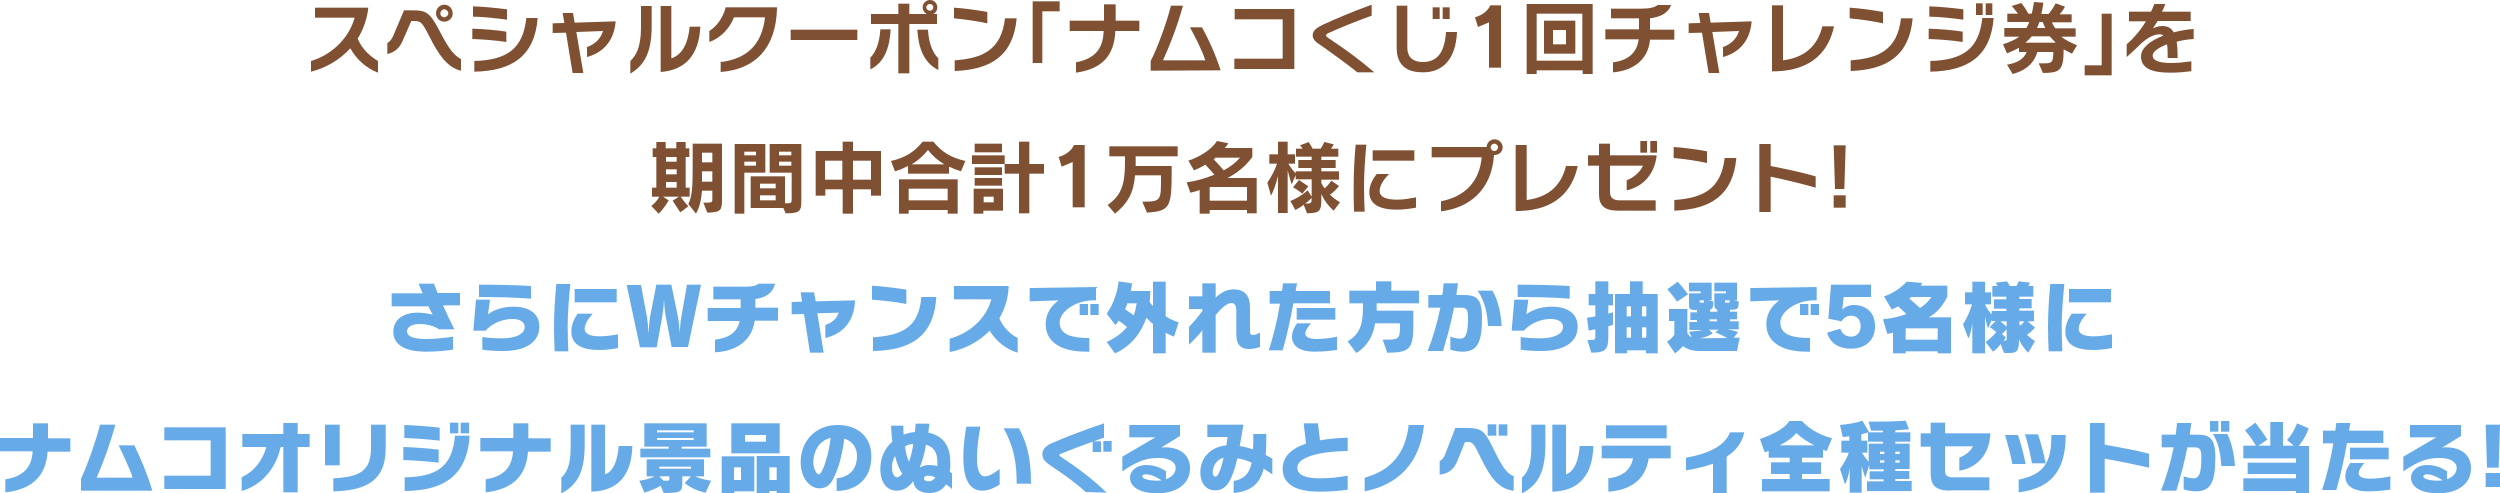 <?xml version="1.0" encoding="utf-8"?>
<!-- Generator: Adobe Illustrator 26.0.1, SVG Export Plug-In . SVG Version: 6.00 Build 0)  -->
<svg version="1.1" id="レイヤー_1" xmlns="http://www.w3.org/2000/svg" xmlns:xlink="http://www.w3.org/1999/xlink" x="0px"
	 y="0px" width="750px" height="148px" viewBox="0 0 750 148" style="enable-background:new 0 0 750 148;" xml:space="preserve">
<style type="text/css">
	.st0{fill:#805033;}
	.st1{fill:#66AAE8;}
</style>
<g>
	<path class="st0" d="M113.4,21.8c-3.7-1.4-6.5-4.1-8.3-7.3c-3.4,3.7-7.7,6-11.8,7v-3.2c5.5-1.6,11.2-6.2,13.1-13H94.5V2.3h16
		c-0.4,3.6-1.6,6.7-3.2,9.3c1.4,3.3,3.8,5.3,6.1,6.7V21.8z"/>
	<path class="st0" d="M138.2,21.2c-4-1-6.6-4.7-9.4-10.3c-2.2-4.3-2.6-4.6-4.6-4.6h-0.8l-2.6,5.9c-0.9,2.2-2.4,3.5-4.6,4v-3.3
		c0.9-0.5,1.5-1.4,2-2.7l3-7.1h2.6c3.8,0,5.1,0.5,7.8,5.7c2.2,4.2,4.1,7.7,6.7,8.9V21.2z M133.3,6.5c-1.4,0-2.5-1.1-2.5-2.5
		c0-1.4,1.1-2.6,2.5-2.6c1.4,0,2.5,1.2,2.5,2.6C135.9,5.3,134.7,6.5,133.3,6.5z M134.5,4c0-0.6-0.6-1.2-1.2-1.2
		c-0.7,0-1.2,0.6-1.2,1.2c0,0.7,0.6,1.2,1.2,1.2C133.9,5.1,134.5,4.6,134.5,4z"/>
	<path class="st0" d="M151.9,12.6c-3.1-0.5-7.3-0.8-10.2-0.9V8.6c3.1,0.1,7.2,0.4,10.2,0.9V12.6z M152.1,5.9
		c-3.1-0.4-7.3-0.9-10.2-0.9V1.9C145,2,149,2.4,152.1,2.8V5.9z M142.3,18.3c9.9-0.3,14.6-3.7,15.6-12.9h3.4
		c-0.9,11.7-8,15.9-19,16.1V18.3z"/>
	<path class="st0" d="M171.8,22l-2-12.2l-4,0.1V7l3.5-0.1l-0.5-3h3.1l0.5,2.9l12.3-0.4c-0.5,6.2-4.1,9.5-8.6,10.7v-3
		c2.4-0.8,4.1-2.5,4.8-4.8l-8,0.3l2.1,12.3H171.8z"/>
	<path class="st0" d="M189.1,18.3c1.6-1.6,3.2-3.8,3.2-10.2V1.8h3.2v6.1c0,8.7-2.8,12-6.4,14.2V18.3z M198.2,1.8h3.2v15.7
		c3.5-1.1,5.1-5,5.5-9.5h3.2c-0.4,8.2-4.2,13-11.9,13.6V1.8z"/>
	<path class="st0" d="M216.2,18.6c7.9-0.9,12.4-5.3,13.3-13.4h-9.3c-1.3,3.3-4,6.2-7.4,7.4V9.3c2.2-1.4,4.1-3.9,4.9-7.1h15.4v0.5
		c-0.4,11.9-6.6,18.1-16.9,18.9V18.6z"/>
	<path class="st0" d="M237.2,12V8.9h20V12H237.2z"/>
	<path class="st0" d="M261,17.4c1.8-1.7,2.9-4.8,3.1-8.6h3.1c-0.3,5.5-1.9,10-6.1,12V17.4z M269.5,22V7.2h-8.2v-3h8.2V1.1h3.3v3.1
		h5.2c-0.7-0.4-1.2-1.1-1.2-2c0-1.2,1-2.2,2.2-2.2c1.2,0,2.2,1,2.2,2.2c0,0.9-0.5,1.6-1.2,2h1.1v3h-8.3V22H269.5z M281.5,21
		c-4.3-2.1-6-6.6-6.3-12.1h3.2c0.2,3.8,1.3,6.9,3.1,8.6V21z M279,1.2c-0.6,0-1.1,0.4-1.1,1c0,0.6,0.5,1,1.1,1c0.6,0,1-0.5,1-1
		C280,1.6,279.5,1.2,279,1.2z"/>
	<path class="st0" d="M296.2,7c-3.2-0.7-6.9-1.2-10-1.5V2.3c3.1,0.2,6.8,0.7,10,1.3V7z M286.4,18.1c8.4-0.6,14-3.1,15.1-12.6h3.5
		c-1,11.2-7.7,15.4-18.6,15.8V18.1z"/>
	<path class="st0" d="M309.8,18.9V0.4h8.1v3h-5.2v15.5H309.8z"/>
	<path class="st0" d="M334.6,9.3c-0.3,7.4-4,11.4-11.8,12.5v-3.1c5.5-1.1,8.1-3.8,8.3-9.4h-10.2V6.2h10.3V1.3h3.5v4.9h7.1v3.1H334.6
		z"/>
	<path class="st0" d="M345.2,21.2v-2.9c2-3.8,4.8-11.5,6.1-16.6h3.6c-1.8,6.4-3.8,11.5-6,16.4h12.7c-1-3.1-3-6.9-4.6-9.9h3.6
		c2,3.6,4,8,5.6,12.9L345.2,21.2z"/>
	<path class="st0" d="M370.3,20.7v-3.1h14.5V5.8h-14.4V2.7h17.9v18L370.3,20.7z"/>
	<path class="st0" d="M407.2,21.7c-3.2-2.6-6.9-5.2-10.5-7.8c-1.3-0.9-2.9-1.7-2.9-3.3c0-1.4,1.2-2.3,3.1-3.2
		c3.5-1.6,8.3-3.7,14.6-6v3.3c-5,1.8-9.4,3.6-12.9,5.2c-0.5,0.2-0.8,0.5-0.8,0.7c0,0.3,0.4,0.6,0.7,0.8c4.8,3.2,8.6,5.9,13.8,10.3
		L407.2,21.7z"/>
	<path class="st0" d="M437.1,9.7c-0.4,7.9-4.1,12-10.2,12c-4.3,0-7.9-1.6-7.9-7.4V1.7h3.2v12.5c0,3.3,2,4.4,4.7,4.4
		c4.2,0,6.5-2.8,6.9-9H437.1z M429.8,5.7V2.2h2.1v3.5H429.8z M432.8,5.7V2.2h2.1v3.5H432.8z"/>
	<path class="st0" d="M446.7,20.4V6.7l-3.3,1.4l-0.9-2.9c2.3-0.7,3.9-2,4.6-3.6h3.2v18.7H446.7z"/>
	<path class="st0" d="M474.8,22.2v-1.1H461v1.1h-3v-21h19.8v21H474.8z M474.8,4.1H461v14.1h13.7V4.1z M463.2,16.1V6.2h9.4v9.9H463.2
		z M469.8,9h-3.9v4.3h3.9V9z"/>
	<path class="st0" d="M495,11.9c-0.6,6.7-5.9,9.4-11.1,9.8v-3c4.6-0.6,7.2-2.9,7.7-6.9h-10v-3h10.1V5.5h-8.4V2.6h9
		c2.6,0,4.2-0.4,5-1.1h4C500.5,4,498,5.1,495,5.5v3.4h7.3v3H495z"/>
	<path class="st0" d="M512.6,22l-2-12.2l-4,0.1V7l3.5-0.1l-0.5-3h3.1l0.5,2.9l12.3-0.4c-0.5,6.2-4.1,9.5-8.6,10.7v-3
		c2.4-0.8,4.1-2.5,4.8-4.8l-8,0.3l2.1,12.3H512.6z"/>
	<path class="st0" d="M550.2,7.9c-1.5,7.2-6.4,13.2-17.5,13.5h-1.1V1.6h3.3v16.5c6.3-0.8,10.3-4.1,11.8-10.2H550.2z"/>
	<path class="st0" d="M564.9,7c-3.2-0.7-6.9-1.2-10-1.5V2.3c3.1,0.2,6.8,0.7,10,1.3V7z M555.2,18.1c8.4-0.6,14-3.1,15.1-12.6h3.5
		c-1,11.2-7.7,15.4-18.6,15.8V18.1z"/>
	<path class="st0" d="M588.8,12.6c-3.1-0.5-7.3-0.8-10.2-0.9V8.6c3.1,0.1,7.2,0.4,10.2,0.9V12.6z M589,5.9
		c-3.1-0.4-7.3-0.9-10.2-0.9V1.9c3.1,0.1,7.1,0.5,10.2,0.9V5.9z M579.1,18.3c9.9-0.3,14.6-3.7,15.6-12.9h3.4
		c-0.9,11.7-8,15.9-19,16.1V18.3z M592.8,4.4V1h2v3.5H592.8z M595.7,4.4V1h2v3.5H595.7z"/>
	<path class="st0" d="M621.6,16.1c-0.8-0.4-1.8-0.9-2.5-1.3c0,6.6-1.3,7-6.2,7.1l-1.3-2.9c0.7,0,1.3,0,1.8,0c2.4,0,2.5-0.5,2.6-3.4
		h-4.8c-1.2,4.1-4.4,5.8-7.4,6.6l-1.7-2.8c3-0.5,5-1.6,5.9-3.8h-2.3v-1.3c-1,0.6-2.3,1.2-3.6,1.7l-1.2-2.7c1.8-0.6,3.7-1.4,4.9-2.3
		h-4.5V8.4h6.6c0.4-0.6,0.6-1.2,0.9-1.8h-6.6V4.1h3.2c-0.9-1.2-1.9-2.3-1.9-2.3l2.9-0.9c0,0,1.1,1.3,2.1,3.2h1
		c0.3-1,0.5-2.3,0.7-3.5l2.8,0.2c-0.1,1.1-0.4,2.5-0.6,3.4h2.2c1.3-1.6,2.1-3.2,2.1-3.2l2.8,1c0,0-0.7,1.3-1.6,2.3h3.6v2.4h-5.9
		c0.2,0.6,0.5,1.1,1,1.8h6.1v2.5h-4.3c1.1,1,2.9,1.8,4.7,2.6L621.6,16.1z M609.5,10.9c-0.5,0.7-1.2,1.3-1.9,1.9h9.1
		c-0.6-0.6-1.2-1.3-1.8-1.9H609.5z M613.6,8.4c-0.3-0.6-0.6-1.2-0.8-1.8h-1c-0.2,0.7-0.4,1.2-0.7,1.8H613.6z"/>
	<path class="st0" d="M630.5,4.1h3v18.5c0,0-7.9,0-8.1,0v-3h5.1V4.1z"/>
	<path class="st0" d="M657.1,21.4c-1.6,0.2-3.6,0.4-6,0.4c-4.8,0-8.8-0.9-8.8-4.9c0-2.5,2.9-4.8,6.7-6.2c-0.3-0.3-0.6-0.4-1.1-0.4
		c-1.7,0-3.5,0.9-5.5,2.7c-1,0.9-2.6,2.6-4.4,4.1v-3.8c2.3-2,4.2-4.3,5.8-6.9h-5.1V3.5h6.6c0.4-0.8,0.7-1.5,1-2.3h3.3
		c-0.3,0.8-0.6,1.6-1,2.3h8.6v2.8h-9.9c-0.5,0.8-1,1.5-1.4,2.2c0.4-0.2,1.7-0.7,2.7-0.7c1.7,0,2.8,0.6,3.5,1.9c2-0.5,4-0.9,6-1v3
		c-1.8,0.1-3.5,0.4-5.1,0.8c0.2,1.3,0.3,3,0.3,4.9h-3c0-1.6,0-3-0.2-4.1c-2.6,1-4.3,2.2-4.3,3.4c0,1.6,2.3,2.2,5.6,2.2
		c1.9,0,3.8-0.2,6-0.5V21.4z"/>
	<path class="st0" d="M204.1,63.7c0,0-1.2-1.7-2.3-3.5l1.9-1.2h-4.8l1.7,1.1c0,0-1.2,2.3-3,4l-2.2-2.3c1.1-0.9,1.9-1.8,2.4-2.8h-2.2
		v-2.7h1.3v-9.2h-1.1v-2.6h1.1v-1.9h2.8v1.9h3.2v-1.9h2.8v1.9h1.1v2.6h-1.1v9.2h1.2V59h-2.7c1,1.5,2.3,2.9,2.3,2.9L204.1,63.7z
		 M203,47.1h-3.2v1.4h3.2V47.1z M203,50.8h-3.2v1.5h3.2V50.8z M203,54.6h-3.2v1.7h3.2V54.6z M211,60.8c2.7,0,2.7,0,2.7-1.2v-2.4
		h-3.1c-0.2,2.5-0.6,4.7-1.8,6.9l-2.3-2.9c1.2-2.3,1.3-5.8,1.3-10.7v-7.4h8.8v16.6c0,3.3-0.2,4-4.4,4.1L211,60.8z M213.7,45.8h-3.1
		v2.9h3.1V45.8z M213.7,51.4h-3.1v3.1h3.1V51.4z"/>
	<path class="st0" d="M220.4,64.1V43.2h9.2v8.6h-6.3v12.3H220.4z M226.8,45.5h-3.5v1.1h3.5V45.5z M226.8,48.5h-3.5v1.2h3.5V48.5z
		 M235,62.4h-9.8v-9.5h10.3V61c1.9,0,2-0.1,2-1.2v-8h-6.6v-8.6h9.5V60c0,3.2-0.2,4-4.7,4L235,62.4z M232.7,55.1h-4.7v1.4h4.7V55.1z
		 M232.7,58.6h-4.7v1.5h4.7V58.6z M237.4,45.5h-3.7v1.1h3.7V45.5z M237.4,48.5h-3.7v1.2h3.7V48.5z"/>
	<path class="st0" d="M261.3,58.7v-1.9h-5.4v7.3h-3.1v-7.3h-5.2v1.9h-2.9V45.3h8.1v-2.8h3.1v2.8h8.4v13.4H261.3z M252.7,48.2h-5.2
		v5.7h5.2V48.2z M261.3,48.2h-5.4v5.7h5.4V48.2z"/>
	<path class="st0" d="M288.3,51.4c-1.3-0.4-2.5-0.9-3.6-1.4v2.1h-12.3v-2.3c-1.2,0.6-2.5,1.2-3.9,1.6l-1.2-3.1c4.3-1,7-2.7,9.5-5.8
		h3.2c2.5,3.1,5.3,4.8,9.6,5.8L288.3,51.4z M284.3,64.1V63h-11.7v1.1h-2.9V53.8h17.6v10.3H284.3z M284.3,56.6h-11.7v3.5h11.7V56.6z
		 M283.3,49.3c-1.9-1.1-3.5-2.5-4.9-4.3c-1.4,1.7-3,3.2-4.9,4.3H283.3z"/>
	<path class="st0" d="M291.6,49.2v-2.6h9.8v2.6H291.6z M295,63.2v0.9h-2.9v-7.5h8.8v6.6H295z M292.4,45.7v-2.6h8.2v2.6H292.4z
		 M292.4,52.5v-2.3h8.2v2.3H292.4z M292.4,55.7v-2.3h8.2v2.3H292.4z M298.1,59h-3v1.7h3V59z M305.7,64.1V52.1h-4.3v-2.9h4.3v-6.7
		h3.1v6.7h4.4v2.9h-4.4v11.9H305.7z"/>
	<path class="st0" d="M321.8,62.3V48.6l-3.3,1.4l-0.9-2.9c2.3-0.7,3.9-2,4.6-3.6h3.2v18.7H321.8z"/>
	<path class="st0" d="M342.7,60.5c5.8,0,5.6-0.3,5.6-7.9h-7.8c-0.4,5.2-2.1,8.3-6,11.5l-2.2-2.6c4-2.9,5.2-5.8,5.2-12.9v-1.7h-4.7
		v-3h20.5v3h-12.6v2.9h10.8V52c0,10.5-0.8,11.3-7.4,11.8L342.7,60.5z"/>
	<path class="st0" d="M374.1,64.1V63h-11.2v1.1h-3V57c-1,0.4-1.9,0.6-2.8,0.8l-1.1-3.1c2.8-0.4,5.4-1.1,8.3-2.3
		c-0.7-0.9-1.8-2-2.7-3c-1.6,1-3.4,1.7-3.4,1.7l-1.7-2.9c0,0,5.9-1.8,8.6-5.9l3.4,0.7c0,0-0.5,0.8-1.1,1.4h8.3v2.7
		c0,0-2.8,4.1-7.5,6.3h8.8v10.6H374.1z M374.1,56.1h-11.2v4.1h11.2V56.1z M364.8,47.2c-0.2,0.2-0.5,0.4-0.7,0.6
		c0.9,0.9,2.1,2.2,3,3.3c2.1-1.1,3.6-2.3,4.9-3.8H364.8z"/>
	<path class="st0" d="M400.1,63.2c-1.6-1.4-2.8-3-3.7-5v1.2c0,4-0.4,4.5-4.3,4.6l-1-2.6c-0.7,0.6-1.2,0.9-2.5,1.6l-1.5-2.7
		c2.9-1.1,5.2-3.2,5.2-3.2l1.2,1.9v-5.2h-4.8v-1.3l-1.2,2.8c-0.4-1.1-0.8-2.6-1.2-4.2v12.8h-2.9V52.8c-0.6,2.3-1.2,4.2-2.1,5.9
		l-1.1-3.9c1-1.4,2.3-3.8,2.9-5.7h-2.3v-2.8h2.6v-3.8h2.9v3.8h2.2v2.8h-2c0.7,1.2,1.6,2.3,2.2,2.9v-0.6h4.8v-1h-4V48h4v-1h-4.7v-2.4
		h2c-0.2-0.3-0.5-0.7-0.8-1l2.6-1c0.5,0.7,0.9,1.5,1.2,2h2.4c0.3-0.4,0.7-1.1,1.1-2l2.8,0.7c-0.2,0.5-0.5,0.9-0.8,1.3h2.2v2.4h-5.1
		v1h4.3v2.4h-4.3v1h5.3v2.5h-5.3v1c0.3,0.6,0.6,1.1,1,1.6c1.1-0.9,2-2.3,2-2.3l2.3,1.6c0,0-1.2,1.6-2.7,2.6c1,1,2,1.7,3,2.3
		L400.1,63.2z M390.7,58.1c-1.4-1.2-2.8-1.9-2.8-1.9l1.8-2.2c0,0,1.2,0.8,2.8,1.9L390.7,58.1z M393.5,59.4c-0.3,0.3-1.1,1.1-2,1.7
		C393.4,61.1,393.5,60.9,393.5,59.4L393.5,59.4z"/>
	<path class="st0" d="M406.2,63.4c-0.1-2.3-0.1-4.7-0.1-7.1c0-4.5,0.2-8.7,0.6-12.9h3.2c-0.4,4.3-0.7,8.5-0.7,12.9
		c0,2.3,0.1,4.6,0.2,7.2H406.2z M424.8,62.3c-1.7,0.3-3.9,0.6-5.7,0.6c-5.4,0-8.3-1.7-8.3-5.3c0-2.2,1.2-4.1,2.2-5.4h3.7
		c-1.5,1.6-2.8,3.3-2.8,5.1c0,1.8,1.9,2.6,5.2,2.6c2.1,0,4.2-0.4,5.7-0.7V62.3z M411.8,48.2v-3.1h12.5v3.1H411.8z"/>
	<path class="st0" d="M432.2,60.4c7.4-1.4,11.7-6.1,12.3-13.2h-15v-3.1H446c0-1.3,1.1-2.3,2.4-2.3c1.3,0,2.4,1.1,2.4,2.4
		c0,1.3-1.1,2.3-2.4,2.3h-0.2c-0.7,10.7-7.6,15.9-15.9,16.9V60.4z M448.3,43.1c-0.6,0-1.1,0.5-1.1,1.1c0,0.6,0.5,1.1,1.1,1.1
		c0.6,0,1.1-0.5,1.1-1.1C449.4,43.6,448.9,43.1,448.3,43.1z"/>
	<path class="st0" d="M473.3,49.8c-1.5,7.2-6.4,13.2-17.5,13.5h-1.1V43.5h3.3V60c6.3-0.8,10.3-4.1,11.8-10.2H473.3z"/>
	<path class="st0" d="M485.5,63.2c-4.4,0-5.8-1.7-5.8-5v-8.5h-3.3v-3.1h3.3v-3.5h3.3v3.5h14c-0.6,5.8-4.3,9.5-9,10.5v-3
		c1.8-0.7,3.9-2.2,4.9-4.4H483v7.9c0,1.6,0.8,2.5,2.9,2.5h10.8v3.1H485.5z M492.1,45.8v-3.5h2v3.5H492.1z M495.1,45.8v-3.5h2v3.5
		H495.1z"/>
	<path class="st0" d="M512.1,48.9c-3.2-0.7-6.9-1.2-10-1.5v-3.3c3.1,0.2,6.8,0.7,10,1.3V48.9z M502.3,60c8.4-0.6,14-3.1,15.1-12.6
		h3.5c-1,11.2-7.7,15.4-18.6,15.8V60z"/>
	<path class="st0" d="M544.7,56.3c-4.6-1.3-9.2-2.4-13.5-3.3v10.6h-3.4V43.2h3.4v6.6c4.6,0.9,9.2,1.9,13.5,3.1V56.3z"/>
	<path class="st0" d="M550.5,56.7l-0.4-13.1h3.6l-0.4,13.1H550.5z M550.1,62.3v-3.7h3.6v3.7H550.1z"/>
	<path class="st1" d="M135.9,104.9c-2.2,0.3-4.9,0.6-8,0.6c-6.2,0-9.9-1.9-9.9-6c0-3.3,2.6-5.7,7.3-5.7c2.1,0,3.7,0.4,4.5,0.6
		l-1.3-2.5h-11V88h9.3c-0.5-1.1-0.9-2.1-1.2-2.9h4.6c0.3,0.9,0.7,1.8,1.1,2.8h6.7v3.7h-5.1c1,2.3,2.2,4.7,3.4,7.2h-4.6
		c-0.9-0.7-3.1-1.6-5.8-1.6c-2.5,0-3.8,1-3.8,2.2c0,1.8,2.7,2.3,5.7,2.3c3.1,0,6.1-0.4,8.1-0.7V104.9z"/>
	<path class="st1" d="M144.6,101.1c1.5,0.2,3.2,0.4,6.1,0.4c3.6,0,6.7-1.1,6.7-3.4c0-1.5-1.3-2.4-3.7-2.4c-3.8,0-6.8,2-8,3.5h-3.7
		l0.8-9.3h4.2l-0.6,4.4c1.4-1.1,4.1-2.3,7.6-2.3c5.2,0,7.8,2.4,7.8,6c0,4.6-4,7.3-10.9,7.3c-3.1,0-4.9-0.2-6.2-0.4V101.1z
		 M159.3,89.6c-4.5-0.4-11.9-0.5-15.6-0.5v-3.7c4.2,0,11,0.1,15.6,0.4V89.6z"/>
	<path class="st1" d="M166.4,105.5c-0.1-2.4-0.2-4.9-0.2-7.4c0-4.5,0.3-8.7,0.7-12.9h4.2c-0.4,4.2-0.8,8.4-0.8,12.8
		c0,2.4,0.1,4.8,0.2,7.4H166.4z M185.5,104.4c-1.5,0.3-3.8,0.6-5.6,0.6c-5.4,0-8.5-1.6-8.5-5.6c0-2.1,1-4,1.9-5.3h4.5
		c-1.3,1.5-2.4,3.1-2.4,4.6c0,1.5,1.7,2.2,4.5,2.2c2.1,0,4.3-0.4,5.5-0.6V104.4z M172.4,90.7v-4H185v4H172.4z"/>
	<path class="st1" d="M201.5,104.2l-1.8-9.4c-0.3-1.5-0.5-4.6-0.5-5.1h0c0,0.5-0.2,3.6-0.5,5.1l-1.7,9.4h-5l-4-18.7h4.3l1.8,9.7
		c0.2,1.2,0.4,3.2,0.4,4.5h0.1c0.1-1.3,0.2-3.3,0.4-4.5l1.9-9.8h4.5l2,9.7c0.2,1,0.4,2.9,0.5,4.4h0.1c0-1.5,0.2-3.4,0.4-4.4l1.7-9.7
		h4.2l-3.9,18.7H201.5z"/>
	<path class="st1" d="M226.4,96.3c-1,6.7-6.5,9.1-11.9,9.4v-3.8c4.3-0.5,6.7-2.3,7.4-5.6h-9.6v-3.9h9.9v-2.6H214v-3.8h9.9
		c2.1,0,3.1-0.4,3.7-0.9h4.9c-0.6,2.9-3.1,4.3-5.9,4.6v2.6h6.8v3.9H226.4z"/>
	<path class="st1" d="M243,105.9l-1.8-11.7l-3.7,0.1v-3.7l3.1-0.1l-0.4-2.8h4l0.5,2.7l11.8-0.3c-0.2,6.6-3.9,10.1-8.9,11.3v-3.9
		c2.1-0.7,3.4-1.9,4-3.7l-6.4,0.2l1.9,11.8H243z"/>
	<path class="st1" d="M271.9,91.2c-2.8-0.6-7.4-1.1-10.3-1.3v-4.2c3.1,0.2,7.3,0.7,10.3,1.2V91.2z M261.9,101.2
		c8.6-0.6,13.8-2.9,14.5-12.1h4.5c-0.7,11.5-7.3,16-19,16.2V101.2z"/>
	<path class="st1" d="M305.3,105.8c-3.7-1.1-6.6-3.6-8.4-6.6c-3.5,3.6-8,5.7-12,6.4v-4c5.3-1.4,10.8-5.5,12.5-11.8h-11.2v-4h16.4
		c-0.1,3.8-1.2,6.9-2.8,9.7c1.2,2.9,3.5,4.9,5.5,5.9V105.8z"/>
	<path class="st1" d="M326.9,105.5c-0.4,0-0.7,0-1.1,0c-8.3,0-12.1-3.5-12.1-8.2c0-3.3,1.7-5.6,3.9-7.2l-8.7,0.3v-4l19.9-0.3v4
		l-1.1,0c-4.8,0.1-9.8,3.2-9.8,6.7c0,3.8,4,4.6,8.9,4.6V105.5z M323.9,94.5v-3.3h2.5v3.3H323.9z M327.1,94.5v-3.3h2.5v3.3H327.1z"/>
	<path class="st1" d="M345.9,106v-8.8c-0.8-0.6-1.4-1.3-2-1.9c-1.4,4.4-4.6,8.6-9.4,10.7l-2.5-3.4c2.4-1.1,4.7-2.7,6.1-4.5
		c-1.2-1-1.4-1.2-2.5-1.9c-0.4,0.7-1,1.3-1,1.3l-2.6-3.4c0,0,2.9-3.7,3.6-9.7l4,0.6c0,0.7-0.2,1.4-0.4,2.3h5.9c0,1-0.1,2.2-0.2,3.4
		c0.3,0.3,0.6,0.7,1,1.1v-7.3h3.8v10.4c1.2,0.8,2.4,1.3,3.9,1.8l-1.4,4.3c-1-0.4-1.9-0.8-2.5-1.2v6.2H345.9z M338.2,91.1
		c-0.2,0.6-0.4,1.2-0.7,1.7c1,0.6,1.5,1,2.6,1.8c0.6-1.5,0.7-2.5,0.9-3.6H338.2z"/>
	<path class="st1" d="M378,104.1c-1.1,0.4-2.3,0.6-3.3,0.6c-2.2,0-3.8-1-3.8-4.3v-7.2c0-1.2-0.3-2.3-1.5-2.3c-1.5,0-3.6,2.2-4.7,3.6
		v11.3h-4v-6.7c-1,1.3-2.6,3-4,4.3v-5.3c1.3-1.4,2.8-3.1,4-4.8v-0.6h-4v-3.8h4V85h4v4.3c1.2-1.2,3.1-2.5,5.4-2.5
		c3.5,0,4.9,2.2,4.9,5.3v7.2c0,1,0.3,1.2,0.9,1.2c0.6,0,1.3-0.3,2.1-0.7V104.1z"/>
	<path class="st1" d="M380.6,105.2c1.4-4.3,2.6-9.1,3.4-14.1h-3.1v-3.8h3.7c0.1-0.8,0.2-1.5,0.3-2.3h4.2l-0.4,2.3H399v3.7H388
		c-0.9,5-1.9,9.5-3.2,14.1H380.6z M401.1,105c-1.5,0.2-4,0.5-6.7,0.5c-4.8,0-6.8-1.9-6.8-4.5c0-1.6,0.8-3,1.5-4h4.2
		c-0.6,0.7-1.7,2-1.7,3.1c0,0.8,0.8,1.6,3.4,1.6c1.9,0,4.4-0.3,6.1-0.7V105z M389,95.9v-3.5h11.6v3.5H389z"/>
	<path class="st1" d="M416.2,105.9l-1.4-4c0.6,0,1.2,0,1.6,0c3.6,0,3.6-0.7,3.6-4.9h-7.5c-0.4,3.6-2.5,7.1-5.6,8.9l-2.6-3.5
		c4.3-2.6,4.6-5.9,4.6-11.4h-4.1v-3.8h8v-2.8h4.6v2.8h8.3v3.8h-12.7c0,0.7,0,1.4,0,2.2H424v4c0,7.2-0.8,8.6-7.7,8.6H416.2z"/>
	<path class="st1" d="M435.1,101c0.9,0.3,2.1,0.6,3,0.6c1.9,0,2.3-2.2,2.3-6.3c0-2.6-0.5-3-2.3-3h-1.9c-0.9,4.7-2.1,9-3.3,13h-4.6
		c1.6-4,2.9-8.5,3.8-13h-3.6v-3.8h4.2c0.2-1.2,0.3-2.3,0.4-3.5h4.3c-0.2,1.2-0.3,2.4-0.5,3.5h2.1c3.7,0,5.6,0.8,5.6,6.8
		c0,7.7-1.5,10.2-5.9,10.2c-1.2,0-2.7-0.3-3.6-0.6V101z M446.4,97.8c-0.2-3.8-0.9-7.3-3.1-10.6h4.4c1.8,2.9,2.6,7.1,2.8,10.6H446.4z
		"/>
	<path class="st1" d="M456.1,101.1c1.5,0.2,3.2,0.4,6.1,0.4c3.6,0,6.7-1.1,6.7-3.4c0-1.5-1.3-2.4-3.7-2.4c-3.8,0-6.8,2-8,3.5h-3.7
		l0.8-9.3h4.2l-0.6,4.4c1.4-1.1,4.1-2.3,7.6-2.3c5.2,0,7.8,2.4,7.8,6c0,4.6-4,7.3-10.9,7.3c-3.1,0-4.9-0.2-6.2-0.4V101.1z
		 M470.9,89.6c-4.5-0.4-11.9-0.5-15.6-0.5v-3.7c4.2,0,11,0.1,15.6,0.4V89.6z"/>
	<path class="st1" d="M476.2,102h0.6c1.7,0,1.8,0,1.8-1.2v-2c-0.6,0.1-1.2,0.2-2,0.4l-0.5-3.9c1-0.1,1.8-0.2,2.5-0.4v-3.3h-2v-3.4h2
		v-3.8h3.9v3.8h1.4v3.4h-1.4v2.5c1.2-0.3,1.4-0.5,1.4-0.5v3.8c0,0-0.3,0.2-1.4,0.5v2.2c0,4.5-0.3,5.7-5.1,5.7L476.2,102z M493.8,106
		v-0.9h-5.7v0.9h-3.6V88.2h4.5v-3.8h3.8v3.8h4.5V106H493.8z M489.3,91.9H488v3h1.3V91.9z M489.3,98.2H488v3.1h1.3V98.2z M493.9,91.9
		h-1.3v3h1.3V91.9z M493.9,98.2h-1.3v3.1h1.3V98.2z"/>
	<path class="st1" d="M510,105.3c-2.5,0-4-0.6-5.1-1.5c-0.6,0.7-1.3,1.4-2.4,2.2l-2.4-3.5c1.6-1,2.2-2.1,2.2-2.1v-4.1h-1.6v-3.6h5.5
		v7.2c0.4,0.6,0.6,1,1.3,1.3l-0.8-1.7c1.7-0.1,3.4-0.3,4.2-0.5h-4.1v-2.4h2.3v-0.6h-2v-2.3h2V93h-0.9c-1.3,0-1.5-0.6-1.5-1.6V88h3.5
		v-0.6h-3.5v-2.6h6.8v5.3h-1.1l1.6,0.3c0,1.7-0.2,2.3-1,2.5v0.6h2.2v-0.6c-0.6-0.1-0.9-0.6-0.9-1.5V88h3.5v-0.6h-3.5v-2.6h6.8v5.3
		h-1.1l1.6,0.3c0,2.1-0.3,2.5-1.9,2.5h-0.7v0.6h2.1v2.3h-2.1v0.6h2.6v2.4h-3.4c1.7,0.3,2.7,0.6,3.2,0.9l-1.3,1.6l1.8,0l-0.8,4H510z
		 M503.1,90.5c0,0-1.4-2.1-2.9-3.7l3.1-2.3c1.6,1.7,3.1,3.8,3.1,3.8L503.1,90.5z M512.7,98.9l1.1,1.1c0,0-1.6,1.2-4,1.5l8.4-0.1
		c-1.4-0.8-3.6-1.7-3.6-1.7l1-0.8H512.7z M511.2,90.1h-1.3v0.5c0,0.2,0,0.2,0.3,0.2h0.8c0.2,0,0.2,0,0.2-0.4V90.1z M515.1,95.8h-2.2
		v0.6h2.2V95.8z M518.8,90.1h-1.3v0.5c0,0.2,0,0.2,0.3,0.2h0.9c0.2,0,0.2,0,0.2-0.4V90.1z"/>
	<path class="st1" d="M543.1,105.5c-0.4,0-0.7,0-1.1,0c-8.3,0-12.1-3.5-12.1-8.2c0-3.3,1.7-5.6,3.9-7.2l-8.7,0.3v-4l19.9-0.3v4
		l-1.1,0c-4.8,0.1-9.8,3.2-9.8,6.7c0,3.8,4,4.6,8.9,4.6V105.5z M540,94.5v-3.3h2.5v3.3H540z M543.2,94.5v-3.3h2.5v3.3H543.2z"/>
	<path class="st1" d="M553.1,89.2l-0.4,3.6l0.1,0c0.6-0.7,1.9-1.3,3.3-1.3c3.5,0,6.4,2,6.4,6.4c0,4.3-3,6.7-7.2,6.7
		c-3.8,0-6.3-1.8-7.2-4.8l4-1.2c0.4,1.5,1.7,2.4,3.2,2.4c1.6,0,2.9-1.1,2.9-3.1c0-2.2-1.3-3.2-2.9-3.2c-1.2,0-2.4,0.8-2.8,1.7
		l-4-0.8l0.8-10.2h12v3.7H553.1z"/>
	<path class="st1" d="M581.3,106v-0.6h-9.6v0.6h-3.8v-6.2l-1.7,0.4l-1.3-4.4c3.6-0.4,5.7-1.1,7-1.6c-1-1-1.9-1.8-2.5-2.3
		c-1.2,0.7-1.9,0.9-1.9,0.9l-2.3-3.9c0,0,3.7-1,6.8-4.4l4.7,0.4l-0.5,0.8h8v3.2c-0.9,2.1-2.9,4.9-5.6,6.3h6.7V106H581.3z
		 M581.3,98.5h-9.6v3.4h9.6V98.5z M573.3,89.1l-0.5,0.5c0.8,0.6,2.1,1.8,3.2,2.8c1.3-0.8,2.7-2.1,3.4-3.3H573.3z"/>
	<path class="st1" d="M608.5,105.8c0,0-1.7-1.4-2.8-4c0,3.8-0.7,4.1-3.3,4.1h-1.2l-1-2.7c-0.5,0.7-1.4,1.7-2.3,2.3l-2.2-2.9
		c1.3-0.9,2.7-2.3,3.2-3c-1-0.8-2-1.5-2-1.5l1.8-1.8h-1.1v-0.4l-1.2,2.6c0,0-0.6-1.7-0.9-3.5v11h-3.8v-9.1c-0.2,1.7-0.7,3.8-1.2,4.6
		l-1.6-4.2c1.7-2.7,2.3-4.7,2.7-6h-2.1v-3.6h2.2v-3.2h3.8v3.2h1.8v3.6h-1.8c0.7,1.6,1.6,2.6,2,3v-1h4.4v-0.7h-3.7v-2.8h3.7V89h-4.2
		v-3.2h1.6c0,0-0.3-0.5-0.6-1l3.4-0.4c0.4,0.5,0.8,1.4,0.8,1.4h2c0,0,0.4-0.6,0.7-1.4l3.4,0.4c-0.2,0.5-0.5,1-0.5,1h1.5V89h-4.2v0.7
		h3.7v2.8h-3.7v0.7h4.4v3.2h-1.9l2.2,1.9c0,0-1.1,1.3-2.4,2.1c0.6,0.7,1.8,1.6,2.4,1.9L608.5,105.8z M602,96.4h-1.9
		c0.5,0.4,1.2,1,1.9,1.6V96.4z M602,98.8l-1.4,1.4l1.1,1c0,0-0.2,0.5-0.6,1c0.9,0,0.9-0.2,0.9-0.7V98.8z M605.8,96.4v0.7
		c0,0,0.1,0.3,0.3,0.6c0.6-0.5,1-1,1.2-1.3H605.8z"/>
	<path class="st1" d="M614.6,105.5c-0.1-2.4-0.2-4.9-0.2-7.4c0-4.5,0.3-8.7,0.7-12.9h4.2c-0.4,4.2-0.8,8.4-0.8,12.8
		c0,2.4,0.1,4.8,0.2,7.4H614.6z M633.7,104.4c-1.5,0.3-3.8,0.6-5.6,0.6c-5.4,0-8.5-1.6-8.5-5.6c0-2.1,1-4,1.9-5.3h4.5
		c-1.3,1.5-2.4,3.1-2.4,4.6c0,1.5,1.7,2.2,4.5,2.2c2.1,0,4.3-0.4,5.5-0.6V104.4z M620.7,90.7v-4h12.6v4H620.7z"/>
	<path class="st1" d="M14.3,135.4c-0.5,7.3-4.5,11.4-12.7,12.3v-3.9c5.4-0.9,7.9-3.5,8.2-8.4H0v-4h9.9V127h4.5v4.5h6.7v4H14.3z"/>
	<path class="st1" d="M24.3,147.2v-3.6c1.6-3.2,4.6-11.6,5.7-16.2h4.6c-1.6,5.9-3.5,11-5.6,15.9h10.8c-1-3.1-2.8-6.6-4.2-9.7h4.7
		c1.9,3.9,3.8,8.3,5.4,13.6L24.3,147.2z"/>
	<path class="st1" d="M49.3,146.7v-4h13.9v-10.6H49.3v-3.9h18.4v18.5L49.3,146.7z"/>
	<path class="st1" d="M85,147.7v-13.6h-0.8c-1.6,7.1-6.2,11.6-11.7,13.2v-4.1c3.9-1.9,6.3-5.1,7.4-9.1h-7.2v-3.9H85v-3.3h4.3v3.3
		h3.6v3.9h-3.6v13.6H85z"/>
	<path class="st1" d="M97.5,139.6v-12.2h4.4v12.2H97.5z M100.1,143.5c7.6-0.4,11.2-2.1,11.2-9v-7.1h4.4v7.2
		c0,9.5-5.8,12.6-15.7,12.8V143.5z"/>
	<path class="st1" d="M131.6,138.8c-3.4-0.4-7.6-0.7-10.6-0.8v-3.9c3.2,0.1,7.5,0.4,10.6,0.8V138.8z M131.9,132.2
		c-3.2-0.4-7.7-0.7-10.6-0.8v-3.9c3.1,0.1,7.3,0.4,10.6,0.8V132.2z M121.5,143.2c9.6-0.2,14.2-3.2,15-12.5h4.4
		c-0.8,12.4-8.2,16.5-19.5,16.6V143.2z M135,130v-3.2h2.5v3.2H135z M138.2,130v-3.2h2.5v3.2H138.2z"/>
	<path class="st1" d="M158.4,135.4c-0.5,7.3-4.5,11.4-12.7,12.3v-3.9c5.4-0.9,7.9-3.5,8.2-8.4h-9.8v-4h9.9V127h4.5v4.5h6.7v4H158.4z
		"/>
	<path class="st1" d="M168.4,143.3c1.7-1.6,2.8-3.8,2.8-9.3v-6.6h4.2v6.3c0,8.7-2.8,12.1-7,14.3V143.3z M177.4,127.4h4.1v14.9
		c2.8-0.9,3.9-5,4.1-8.5h4.1c-0.2,8.6-4.2,13.5-12.3,13.7V127.4z"/>
	<path class="st1" d="M211.7,147.8c0,0-3.6-0.6-6.3-2.9l1.9-2h-2.6v1.6c0,3-0.2,3.4-5.6,3.4l-0.9-2.2c-1.6,1.1-4.9,2.1-4.9,2.1
		l-1.5-3.6c1.2-0.1,3.3-0.6,4.6-1.3H194v-5.1h17.2v5.1h-2.6c1.9,1,4.7,1.3,4.7,1.3L211.7,147.8z M192.1,137.2v-2.6h8.5V134h-7.3v-7
		H212v7h-7.5v0.6h8.6v2.6H192.1z M208.1,129.1h-11v0.6h11V129.1z M208.1,131.4h-11v0.6h11V131.4z M200.9,142.9h-3.1l1.2,1.3h1
		c0.8,0,0.8,0,0.8-0.9V142.9z M207.3,140h-9.5v0.6h9.5V140z"/>
	<path class="st1" d="M220.3,147.4v0.6h-3.8v-11.1h9.8v10.5H220.3z M219.4,136v-9h14.5v9H219.4z M222.3,140.2h-2.1v3.8h2.1V140.2z
		 M229.8,130.5h-6.3v2h6.3V130.5z M233,147.9v-0.6h-2.2v0.6H227v-11.1h9.9v11.1H233z M233,140.2h-2.2v3.8h2.2V140.2z"/>
	<path class="st1" d="M251,143.5c3.2-0.3,6.1-2.2,6.1-6.7c0-2.2-1.1-4.4-3.8-5.2c-0.7,5.1-1.7,8.8-3.2,11.8
		c-1.1,2.4-2.6,3.1-4.3,3.1c-2.7,0-5.6-2.9-5.6-7.9c0-6.1,4.3-11.1,11.1-11.1c6.1,0,10.1,3.6,10.1,9.4c0,7.3-5,10.3-10.4,10.4V143.5
		z M244,138.6c0,2.3,1.1,3.7,1.6,3.7c0.6,0,1.1-1.1,1.8-2.9c0.7-2.1,1.5-5.1,1.8-8C245.8,132.1,244,135.4,244,138.6z"/>
	<path class="st1" d="M285.7,146.8c-0.6-0.6-1.2-1-1.9-1.5c-1,1.7-2.7,2.6-5.1,2.6c-2.9,0-4.6-1.5-4.7-3.6c-1.3,1.8-2.9,2.9-5,2.9
		c-2.7,0-4.9-2.1-4.9-6.6c0-3.2,1.3-6.1,3.6-8.1c-0.2-1.5-0.3-3.1-0.4-4.8h3.7c0,0.9,0,1.8,0.1,2.7c1.1-0.4,2.2-0.7,3.4-0.8
		c0.1-0.8,0.1-1.7,0.2-2.5h4.1c-0.1,0.9-0.2,1.8-0.3,2.7c4.9,1,6.6,4.5,6.6,9c0,1,0,1.9-0.2,2.7c0.3,0.2,0.5,0.4,0.7,0.5V146.8z
		 M268.5,136.8c-0.6,1-0.9,2.2-0.9,3.4c0,2.2,0.9,3,1.5,3c0.5,0,1-0.4,1.6-1.1C269.8,140.9,269.1,139.1,268.5,136.8z M271.5,133.9
		c0.2,1.8,0.6,3.4,1.2,4.6c0.6-1.6,1-3.4,1.3-5.3C273.1,133.2,272.2,133.5,271.5,133.9z M275.9,140.3c0.8-0.5,1.7-0.8,2.9-0.8
		c0.8,0,1.6,0.1,2.4,0.3c0-0.4,0-0.8,0-1.2c0-2.6-0.8-4.4-3.4-5.2C277.4,136,276.7,138.3,275.9,140.3z M278.4,142.7
		c-0.6,0-1.2,0.2-1.2,0.8c0,0.6,0.6,0.9,1.3,0.9c1,0,1.6-0.4,2.1-1.2C279.7,142.8,279,142.7,278.4,142.7z"/>
	<path class="st1" d="M299.8,145.4c-1,0.7-3.1,1.8-5.1,1.8c-3.6,0-5.7-2.9-5.7-10.1c0-3.3,0.5-6.9,0.9-9.1h4.2c-0.6,3.4-1,6.6-1,9.6
		c0,3.1,0.7,5.3,2.3,5.3c1.6,0,3.1-1.2,4.5-2.2V145.4z M305,145.1c0-6.3-0.8-11-3.9-16.6h4.6c2.3,4.3,3.6,8.6,3.6,16.6H305z"/>
	<path class="st1" d="M325.7,147.6c-2.9-2.7-6.2-5-9.9-7.5c-1.4-1-3.1-1.9-3.1-3.8c0-1.6,1.2-2.7,3.2-3.5c3.4-1.5,9.6-3.9,15.3-5.8
		v4.3c-1,0.3-2,0.7-3.1,1.1h2.2v3.2h-2.5v-3.1c-3.4,1.2-7,2.6-9.5,3.6c-0.2,0.1-0.5,0.2-0.5,0.4c0,0.2,0.2,0.3,0.4,0.5
		c4.8,3.2,9,6.2,13.8,10.8L325.7,147.6z M331,135.5v-3.2h2.5v3.2H331z"/>
	<path class="st1" d="M349.7,143.8c1.7-0.6,3-1.7,3-3.4c0-1.9-2.1-3-4.9-3c-2.9,0-5.6,0.2-11.1,4V137l9.9-5.8h-7.8v-3.7H354v3.3
		l-5.7,3.5c0.3-0.1,0.7-0.1,1.3-0.1c4.2,0,7.4,2.1,7.4,6.3c0,4.6-3.9,7.5-9.9,7.5c-4.7,0-8.1-1.7-8.1-4.7c0-1.8,1.6-3.8,5-3.8
		c3.1,0,5.3,1.6,5.8,1.9V143.8z M343.9,142.3c-0.8,0-1.2,0.2-1.2,0.6c0,0.9,2.5,1.3,4,1.3c0.6,0,1.2,0,1.8-0.1
		C347.2,143.3,345.4,142.3,343.9,142.3z"/>
	<path class="st1" d="M381.7,142.3c-0.8-0.5-1.6-1.1-2.6-1.7c-1,4.1-3.4,6.8-9,7.3v-3.6c3.3-0.6,4.7-2.3,5.4-5.5
		c-1.3-0.6-2.8-1.1-4.3-1.3c-0.2,1-0.5,1.8-0.7,2.7c-1.5,5-3.1,6.9-6,6.9c-2.4,0-4.4-1.8-4.4-5.4c0-4.2,2.9-7.6,7.8-8.1
		c0.1-0.8,0.3-1.7,0.4-2.5h-6.1v-3.7H373c-0.3,2.2-0.7,4.4-1.1,6.4c1.4,0.2,2.7,0.6,4,1c0.1-1.4,0.1-2.9,0.1-4.6h3.9
		c0,2.2,0,4.3-0.2,6.3c0.8,0.4,1.5,0.8,2,1.1V142.3z M363.8,141.6c0,1,0.4,1.4,0.9,1.4c0.7,0,1.6-2.2,2.4-5.7
		C365,137.8,363.8,139.9,363.8,141.6z"/>
	<path class="st1" d="M404.4,146.9c-2.3,0.3-4.9,0.6-8.5,0.6h-0.1c-8.3,0-11-3.1-11-6.8c0-4,3-6.3,7-7.6c-0.2-1.6-0.7-6.1-0.7-6.1
		h4.3c0,0,0.3,3.1,0.6,5.1c2.7-0.5,5.6-0.7,8.3-0.8v4c-8.4,0.1-15.1,1.8-15.1,5c0,2.3,2.6,3.2,6.9,3.2c2.6,0,5.5-0.3,8.2-0.8V146.9z
		"/>
	<path class="st1" d="M409.4,143.3c7.8-2.1,12.3-7.3,13.2-15.8h4.6c-1.2,11.3-7.6,17.9-17.8,19.9V143.3z"/>
	<path class="st1" d="M454,147.2c-4.4-0.5-6.9-4-9.7-9.7c-2.2-4.6-2.5-4.9-4.1-4.9h-0.7l-2.1,5.2c-1.1,3-2.8,4.3-5.5,4.6v-4.1
		c0.8-0.4,1.3-1,1.8-2.4l2.9-7.5h3.5c4.2,0,5.3,0.7,7.9,6.2c1.9,3.8,3.7,7.6,6.1,8.2V147.2z M446.3,130.7v-3.4h2.6v3.4H446.3z
		 M449.6,130.7v-3.4h2.6v3.4H449.6z"/>
	<path class="st1" d="M456.6,143.3c1.7-1.6,2.8-3.8,2.8-9.3v-6.6h4.2v6.3c0,8.7-2.8,12.1-7,14.3V143.3z M465.7,127.4h4.1v14.9
		c2.8-0.9,3.9-5,4.1-8.5h4.1c-0.2,8.6-4.2,13.5-12.3,13.7V127.4z"/>
	<path class="st1" d="M494.6,137.6c-1.1,7-6.3,9.5-12.1,9.9v-4c4.4-0.5,6.8-2.7,7.4-6h-9.4v-3.8h20.7v3.8H494.6z M481.8,131.5v-3.9
		H500v3.9H481.8z"/>
	<path class="st1" d="M513.9,148v-8.9c-2.7,1-5.6,1.6-8.1,2v-3.8c8.6-1.5,12-4.5,13.2-7.6h4.3c-0.7,3.3-2.7,5.6-5.3,7.3V148H513.9z"
		/>
	<path class="st1" d="M528.6,147.4v-3.7h8.3v-1.5h-5.6v-3.5h5.6v-1.4h-6.3v-2c-0.4,0.1-1.2,0.4-1.2,0.4l-1.4-4
		c5.6-2,7.7-3.7,8.8-5.4h3.8c1.6,1.9,4.9,4.1,9,5.2l-1.6,3.8c-0.3-0.1-0.7-0.3-1.1-0.4v2.4h-6.3v1.4h5.7v3.5h-5.7v1.5h8.3v3.7H528.6
		z M544.4,133.6c-1.7-0.7-4.2-2.4-5.5-3.7c-1.2,1.5-3.2,2.8-5,3.7H544.4z"/>
	<path class="st1" d="M560.1,147.4v-3h5v-0.6h-4.2v-2.4h4.2v-0.6h-4.3v-1.4l-1.2,3.9c0,0-0.7-1.7-1.1-3.5v8h-3.6v-7.4
		c-0.3,2.3-0.9,4.1-1.4,4.9l-1.5-4.6c1.1-1.5,2.4-3.9,2.6-4.9h-2.2v-3.6h2.4v-1.3c-0.5,0.1-1.4,0.1-2,0.2l-0.8-3.6
		c5.1-0.5,6.7-1.3,6.7-1.3l2,3.4c0,0-0.7,0.3-2.3,0.7v1.9h1.8v3.6h-1.6c0.7,1.2,1.6,2.3,2,2.7v-5.4h4.3v-0.6h-4.5v-2.8h4.5v-0.5
		c-1.1,0-2.2,0-3.6,0l-0.7-2.7h0.8c7.5,0,10.3-0.3,10.3-0.3l1,2.6c0,0-1.2,0.1-4.1,0.3v0.6h4.5v2.8h-4.5v0.6h4.3v7.6h-4.3v0.6h4.2
		v2.4h-4.2v0.6h4.9v3H560.1z M565.3,135.5h-1.3v0.7h1.3V135.5z M565.3,138.1h-1.3v0.7h1.3V138.1z M569.9,135.5h-1.3v0.7h1.3V135.5z
		 M569.9,138.1h-1.3v0.7h1.3V138.1z"/>
	<path class="st1" d="M585.2,147.2c-4.5,0-6-1.6-6-5.1V134h-3v-4h3v-3.2h4.3v3.2h13.6c-0.2,6.4-4.1,10.4-9.3,11.2v-3.9
		c1.3-0.5,3.2-1.6,4.1-3.4h-8.4v7.3c0,1.3,0.6,2,2.3,2h11v3.9H585.2z"/>
	<path class="st1" d="M603.7,139.2c-0.4-2.3-1.4-6.2-2.2-8.7h3.9c0.8,2.3,1.8,6.2,2.3,8.7H603.7z M605.6,143.9
		c7.6-1.6,9.8-5.1,9.8-13v-0.4h4.3v0.5c-0.1,11.4-5.5,15.6-14.1,16.7V143.9z M609.6,139c-0.4-2.3-1.3-6.2-2.1-8.7h3.9
		c0.8,2.3,1.8,6.1,2.3,8.7H609.6z"/>
	<path class="st1" d="M644.7,140.3c-3.9-0.9-9.3-2-13.3-2.7v10.2h-4.4v-20.9h4.4v6.5c4.3,0.8,9.5,1.7,13.3,2.7V140.3z"/>
	<path class="st1" d="M655.1,142.9c0.9,0.3,2.1,0.6,3,0.6c1.9,0,2.3-2.2,2.3-6.3c0-2.6-0.5-3-2.3-3h-1.9c-0.9,4.7-2.1,9-3.3,13h-4.6
		c1.6-4,2.9-8.5,3.8-13h-3.6v-3.8h4.2c0.2-1.2,0.3-2.3,0.4-3.5h4.3c-0.2,1.2-0.3,2.4-0.5,3.5h2.1c3.7,0,5.6,0.8,5.6,6.8
		c0,7.7-1.5,10.2-5.9,10.2c-1.2,0-2.7-0.3-3.6-0.6V142.9z M663,129.5v-3.2h2.5v3.2H663z M666.4,139.8c-0.2-3.4-0.7-6.6-2.5-9.6h4.3
		c1.4,2.9,2.1,6.5,2.3,9.6H666.4z M666.3,129.5v-3.2h2.5v3.2H666.3z"/>
	<path class="st1" d="M688.8,147.9v-0.6H673v-3.8h15.8v-1.3h-14.5v-3.4h14.5v-1.3H673v-3.8h3.8c-0.5-0.8-1.8-2.9-3.3-4.6l3.1-2.3
		c2.3,2.9,3.6,5.1,3.6,5.1l-2.7,1.8h3.6v-7.1h3.8v7.1h3.2l-2-1.7c0,0,1.9-1.9,3-5l3.5,1.5c-1,3-3,5.3-3,5.3h3.1v14.4H688.8z"/>
	<path class="st1" d="M696.6,147.1c1.4-4.3,2.6-9.1,3.4-14.1h-3.1v-3.8h3.7c0.1-0.8,0.2-1.5,0.3-2.3h4.2l-0.4,2.3H715v3.7h-10.9
		c-0.9,5-1.9,9.5-3.2,14.1H696.6z M717.1,146.9c-1.5,0.2-4,0.5-6.7,0.5c-4.8,0-6.8-1.9-6.8-4.5c0-1.6,0.8-3,1.5-4h4.2
		c-0.6,0.7-1.7,2-1.7,3.1c0,0.8,0.8,1.6,3.4,1.6c1.9,0,4.4-0.3,6.1-0.7V146.9z M705,137.8v-3.5h11.6v3.5H705z"/>
	<path class="st1" d="M734,143.8c1.7-0.6,3-1.7,3-3.4c0-1.9-2.1-3-4.9-3c-2.9,0-5.6,0.2-11.1,4V137l9.9-5.8H723v-3.7h15.3v3.3
		l-5.7,3.5c0.3-0.1,0.7-0.1,1.3-0.1c4.2,0,7.4,2.1,7.4,6.3c0,4.6-3.9,7.5-9.9,7.5c-4.7,0-8.1-1.7-8.1-4.7c0-1.8,1.6-3.8,5-3.8
		c3.1,0,5.3,1.6,5.8,1.9V143.8z M728.2,142.3c-0.8,0-1.2,0.2-1.2,0.6c0,0.9,2.5,1.3,4,1.3c0.6,0,1.2,0,1.8-0.1
		C731.5,143.3,729.7,142.3,728.2,142.3z"/>
	<path class="st1" d="M746.1,140.3l-0.4-12.9h4.3l-0.4,12.9H746.1z M745.7,146.1v-4.2h4.3v4.2H745.7z"/>
</g>
</svg>
